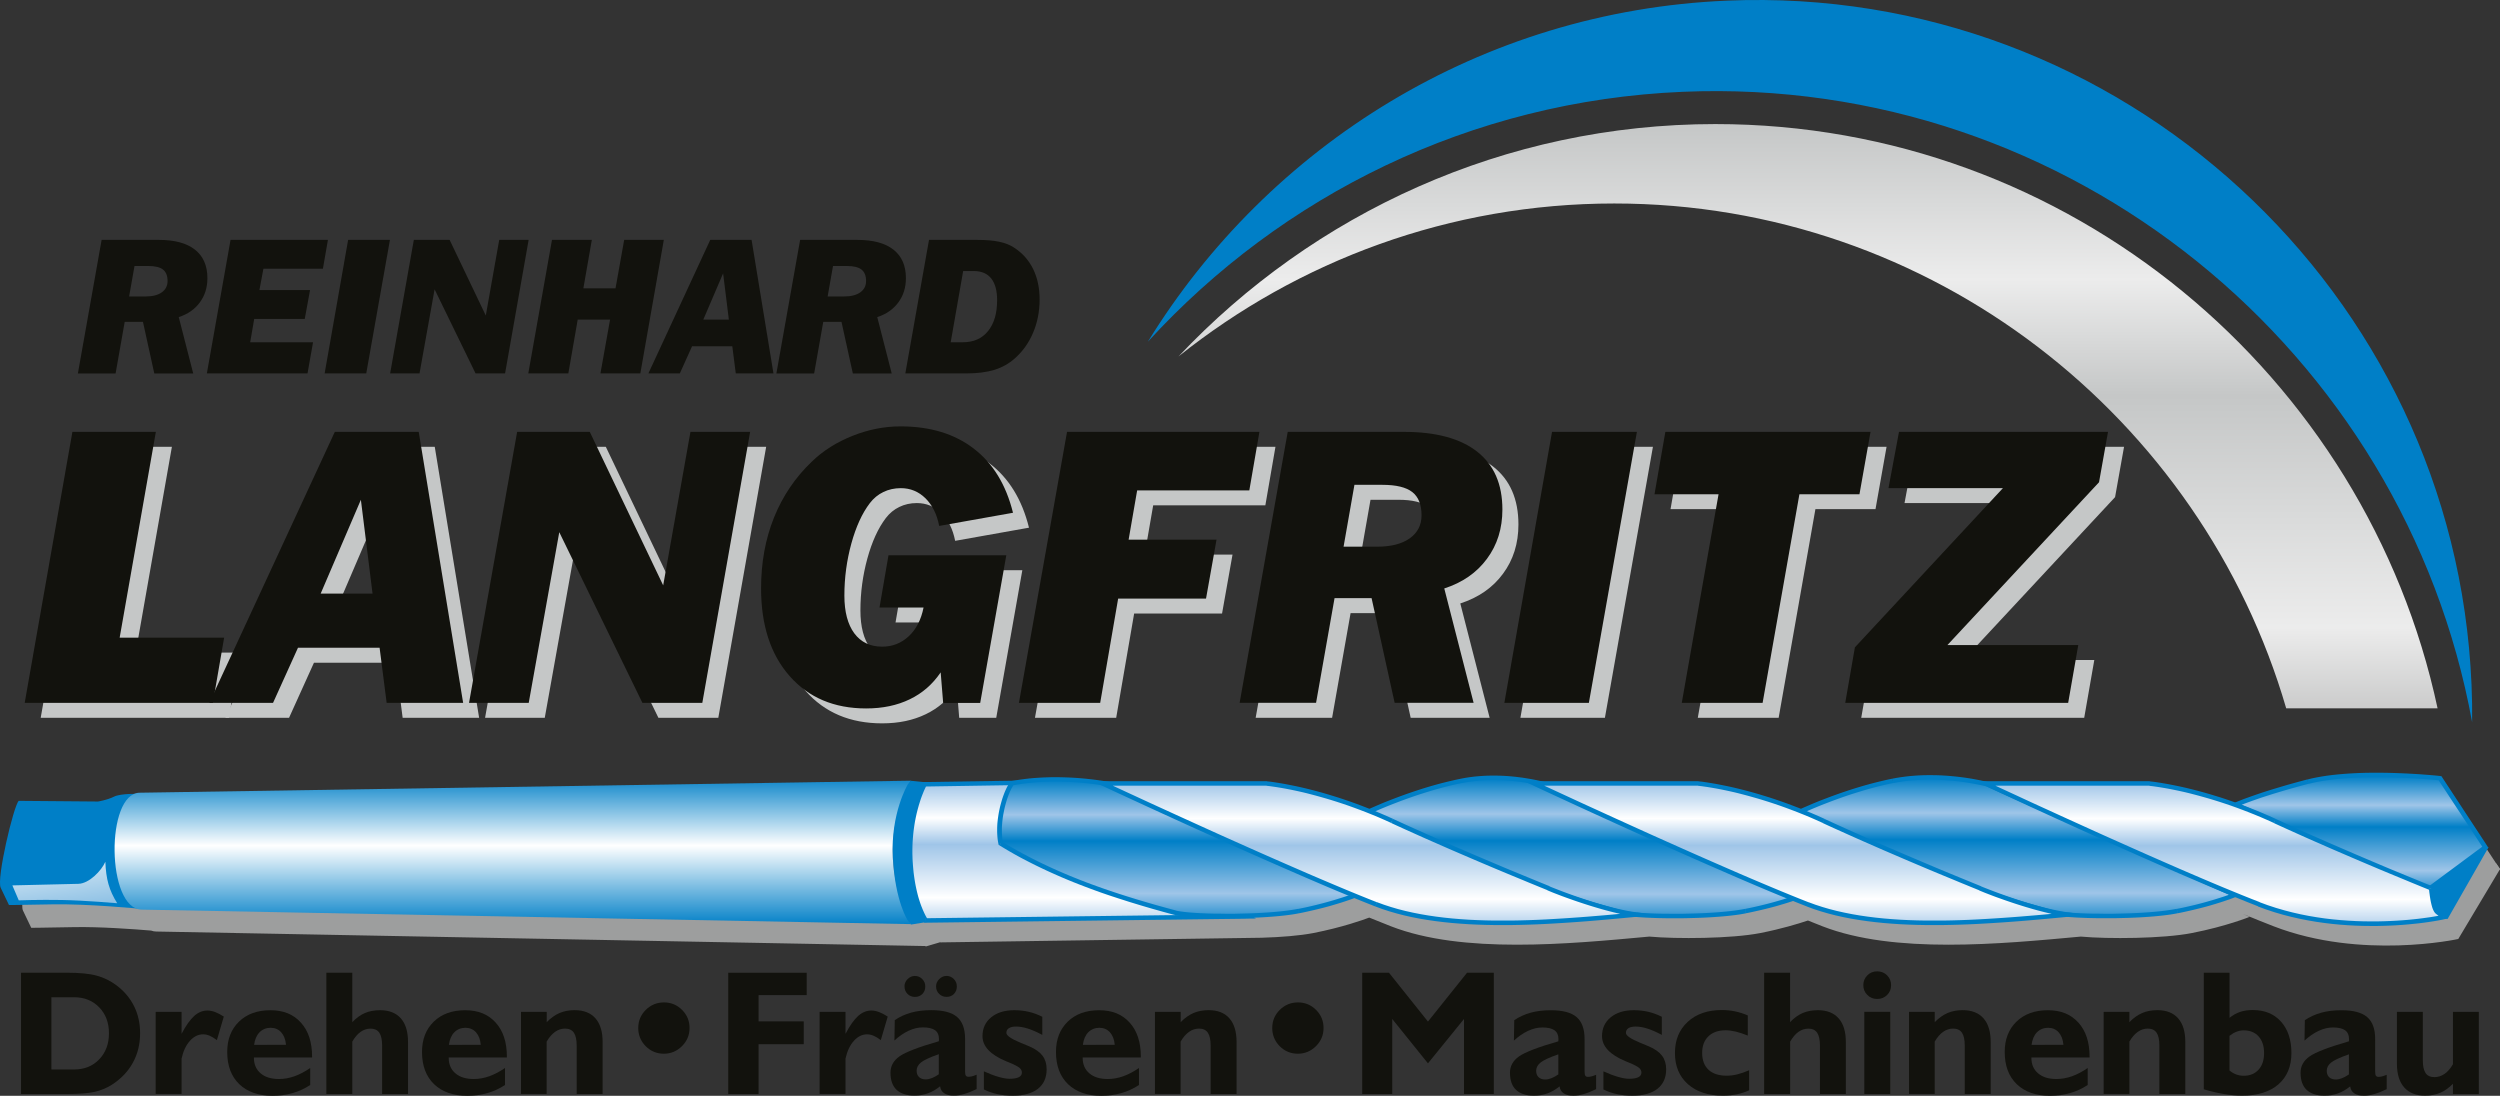 <?xml version="1.0" encoding="UTF-8"?>
<svg id="Ebene_2" data-name="Ebene 2" xmlns="http://www.w3.org/2000/svg" xmlns:xlink="http://www.w3.org/1999/xlink" viewBox="0 0 623.62 273.34">
  <rect x="0" y="0" width="623.62" height="273.34" fill="#333333" stroke="none"/>
  <defs>
    <style>
      .cls-1 {
        clip-path: url(#clippath);
      }

      .cls-2 {
        fill: url(#linear-gradient);
      }

      .cls-2, .cls-3, .cls-4, .cls-5, .cls-6, .cls-7, .cls-8, .cls-9, .cls-10, .cls-11, .cls-12, .cls-13, .cls-14, .cls-15, .cls-16, .cls-17, .cls-18 {
        stroke-width: 0px;
      }

      .cls-3 {
        fill: url(#linear-gradient-11);
      }

      .cls-4 {
        fill: url(#linear-gradient-10);
      }

      .cls-19 {
        clip-path: url(#clippath-1);
      }

      .cls-20 {
        clip-path: url(#clippath-4);
      }

      .cls-21 {
        clip-path: url(#clippath-3);
      }

      .cls-22 {
        clip-path: url(#clippath-2);
      }

      .cls-23 {
        clip-path: url(#clippath-7);
      }

      .cls-24 {
        clip-path: url(#clippath-8);
      }

      .cls-25 {
        clip-path: url(#clippath-6);
      }

      .cls-26 {
        clip-path: url(#clippath-5);
      }

      .cls-27 {
        clip-path: url(#clippath-9);
      }

      .cls-28 {
        clip-path: url(#clippath-10);
      }

      .cls-5 {
        clip-rule: evenodd;
        fill: none;
      }

      .cls-6, .cls-7 {
        fill-rule: evenodd;
      }

      .cls-6, .cls-18 {
        fill: #007fc7;
      }

      .cls-7 {
        fill: #9d9e9e;
      }

      .cls-8 {
        fill: url(#linear-gradient-4);
      }

      .cls-9 {
        fill: url(#linear-gradient-2);
      }

      .cls-10 {
        fill: url(#linear-gradient-3);
      }

      .cls-11 {
        fill: url(#linear-gradient-8);
      }

      .cls-12 {
        fill: url(#linear-gradient-9);
      }

      .cls-13 {
        fill: url(#linear-gradient-7);
      }

      .cls-14 {
        fill: url(#linear-gradient-5);
      }

      .cls-15 {
        fill: url(#linear-gradient-6);
      }

      .cls-16 {
        fill: #12120d;
      }

      .cls-17 {
        fill: #c5c7c7;
      }
    </style>
    <clipPath id="clippath">
      <path class="cls-5" d="m3.09,220.86l16.44-.39c2.69-.06,5.76-3.24,6.75-5.5.17,4.33.92,7.09,2.96,10.34,0,0-8.09-.71-13.82-.81-5.73-.1-10.74.09-10.74.09l-1.6-3.74Z"/>
    </clipPath>
    <linearGradient id="linear-gradient" x1="-28.89" y1="505.97" x2="-25.84" y2="505.97" gradientTransform="translate(-4361.44 -15.67) rotate(-89.99) scale(8.6 8.65)" gradientUnits="userSpaceOnUse">
      <stop offset="0" stop-color="#66abdb"/>
      <stop offset="1" stop-color="#fff"/>
    </linearGradient>
    <clipPath id="clippath-1">
      <path class="cls-5" d="m227.22,194.74l-192.39,3c-8.53.13-8.28,28.99.47,29.16l191.92,3.62s-4.54-7.72-4.54-18.04,4.55-17.73,4.55-17.73"/>
    </clipPath>
    <linearGradient id="linear-gradient-2" x1="49.17" y1="562.82" x2="52.55" y2="562.82" gradientTransform="translate(33158.1 -355.52) rotate(90) scale(11.16 58.69)" gradientUnits="userSpaceOnUse">
      <stop offset="0" stop-color="#007fc7"/>
      <stop offset=".47" stop-color="#fff"/>
      <stop offset="1" stop-color="#007fc7"/>
    </linearGradient>
    <clipPath id="clippath-2">
      <path class="cls-5" d="m619.96,211.35l-11.3-17.2s-20.83-2.34-33.01.85c-12.19,3.18-17.95,5.73-17.95,5.73,0,0,22.49,9.69,29.13,13.52,6.65,3.82,19.39,7.29,19.39,7.29l13.74-10.19Z"/>
    </clipPath>
    <linearGradient id="linear-gradient-3" x1="58.08" y1="556.94" x2="61.47" y2="556.94" gradientTransform="translate(10833.43 -324.51) rotate(90) scale(8.92 18.39)" gradientUnits="userSpaceOnUse">
      <stop offset="0" stop-color="#007fc7"/>
      <stop offset=".24" stop-color="#9fc5e8"/>
      <stop offset=".42" stop-color="#007fc7"/>
      <stop offset=".78" stop-color="#9fc5e8"/>
      <stop offset="1" stop-color="#007fc7"/>
    </linearGradient>
    <clipPath id="clippath-3">
      <path class="cls-5" d="m495.67,195.64s-11.74-3.18-23.48-.85c-11.74,2.34-23.04,7.64-23.04,7.64,0,0,21.49,10.19,33.45,15.29,11.96,5.09,25.7,8.92,29.69,9.98,3.99,1.06,22.16,1.27,30.79-.42,8.64-1.7,14.4-4.03,14.4-4.03l-61.81-27.6Z"/>
    </clipPath>
    <linearGradient id="linear-gradient-4" x1="50" y1="559.03" x2="53.38" y2="559.03" gradientTransform="translate(18397.45 -352.58) rotate(90) scale(10.93 32.01)" xlink:href="#linear-gradient-3"/>
    <clipPath id="clippath-4">
      <path class="cls-5" d="m230.58,195.64s-3.97,7.22-3.53,18.26c.44,11.04,3.85,15.71,3.85,15.71l80.48-1.01-53.45-33.39-27.35.42Z"/>
    </clipPath>
    <linearGradient id="linear-gradient-5" x1="50.28" y1="566.1" x2="53.67" y2="566.1" gradientTransform="translate(14406.58 -351.37) rotate(90) scale(10.87 24.97)" gradientUnits="userSpaceOnUse">
      <stop offset="0" stop-color="#9fc5e8"/>
      <stop offset=".24" stop-color="#fff"/>
      <stop offset=".42" stop-color="#9fc5e8"/>
      <stop offset=".78" stop-color="#fff"/>
      <stop offset="1" stop-color="#9fc5e8"/>
    </linearGradient>
    <clipPath id="clippath-5">
      <path class="cls-5" d="m276.54,195.64s-12.41-2.55-24.15-.21c-2.18,3.27-3.77,10.28-2.77,15,13.31,8.18,28.38,13.24,43.54,17.27,3.99,1.06,22.15,1.27,30.8-.42,8.64-1.7,14.4-4.03,14.4-4.03l-61.81-27.6Z"/>
    </clipPath>
    <linearGradient id="linear-gradient-6" x1="50.59" y1="565" x2="53.97" y2="565" gradientTransform="translate(15156.33 -350.36) rotate(90) scale(10.77 26.31)" xlink:href="#linear-gradient-3"/>
    <clipPath id="clippath-6">
      <path class="cls-5" d="m387.58,196.32s-11.29-3.86-23.03-1.53c-11.74,2.34-23.04,7.64-23.04,7.64,0,0,21.49,10.19,33.45,15.29,11.97,5.09,25.7,8.92,29.69,9.98,3.99,1.06,22.15,1.27,30.8-.42,8.64-1.7,14.4-4.03,14.4-4.03l-62.26-26.92Z"/>
    </clipPath>
    <linearGradient id="linear-gradient-7" x1="50.08" y1="561.4" x2="53.47" y2="561.4" gradientTransform="translate(18365.64 -351.7) rotate(90) scale(10.9 32.01)" xlink:href="#linear-gradient-3"/>
    <clipPath id="clippath-7">
      <path class="cls-5" d="m427.9,30.95c88.28,0,162.38,62.64,180.15,145.75h-37.76c-21.13-72.62-88.35-125.94-167.62-125.94-41.04,0-78.85,14.3-108.7,38.16,33.63-35.65,81.26-57.97,133.94-57.97"/>
    </clipPath>
    <linearGradient id="linear-gradient-8" x1="19.75" y1="558.37" x2="23.13" y2="558.37" gradientTransform="translate(52267.74 -908.7) rotate(90) scale(47.58 92.8)" gradientUnits="userSpaceOnUse">
      <stop offset="0" stop-color="#c5c7c7"/>
      <stop offset=".24" stop-color="#ececec"/>
      <stop offset=".42" stop-color="#c5c7c7"/>
      <stop offset=".78" stop-color="#ececec"/>
      <stop offset="1" stop-color="#b2b3b3"/>
    </linearGradient>
    <clipPath id="clippath-8">
      <path class="cls-5" d="m606.44,221.54s.44,5.1,1.55,5.95c1.11.85,1.55,1.27,1.55,1.27,0,0-24.15,5.31-46.08-3.19-21.93-8.49-68.23-30.15-68.23-30.15h40.99s13.73,1.27,31.24,9.34c17.5,8.07,38.99,16.77,38.99,16.77"/>
    </clipPath>
    <linearGradient id="linear-gradient-9" x1="49.71" y1="557.93" x2="53.09" y2="557.93" gradientTransform="translate(19432.4 -353.99) rotate(90) scale(11.05 33.84)" xlink:href="#linear-gradient-5"/>
    <clipPath id="clippath-9">
      <path class="cls-5" d="m493.9,221.54s12.47,5.26,21.87,6.58c-20.21,1.86-46.84,4.47-64.85-2.55-21.91-8.54-68.23-30.15-68.23-30.15h40.99s13.73,1.27,31.24,9.34c17.5,8.07,38.99,16.77,38.99,16.77"/>
    </clipPath>
    <linearGradient id="linear-gradient-10" x1="49.91" y1="559.7" x2="53.3" y2="559.7" gradientTransform="translate(22499.07 -352.79) rotate(90) scale(10.98 39.4)" xlink:href="#linear-gradient-5"/>
    <clipPath id="clippath-10">
      <path class="cls-5" d="m386.25,221.54s12.47,5.26,21.87,6.58c-20.21,1.86-46.84,4.47-64.85-2.55-21.91-8.54-68.23-30.15-68.23-30.15h40.99s13.73,1.27,31.24,9.34c17.5,8.07,38.99,16.77,38.99,16.77"/>
    </clipPath>
    <linearGradient id="linear-gradient-11" x1="49.91" y1="561.62" x2="53.3" y2="561.62" gradientTransform="translate(22467.25 -352.79) rotate(90) scale(10.98 39.4)" xlink:href="#linear-gradient-5"/>
  </defs>
  <g id="Ebene_1-2" data-name="Ebene 1">
    <g>
      <path class="cls-7" d="m37.68,232.13c-4.46-.37-12.92-.98-19.14-.86-8.84.17-10.75.17-10.75.17l-2.07-4.32c-1.08-2.25,3.22-20.41,4.5-21.68l19.77.17s2.25-.35,3.99-1.21c.61-.31,1.57-.48,2.56-.58.59-.38,1.24-.6,1.95-.6l192.39-3s0,0,0,.02l3.66.87,22.25-.35c9.35-1.7,18.96-.41,22.23.14h40.67s10.9,1.01,25.64,6.93c1.42-.65,11.96-5.4,22.88-7.57,9.84-1.96,19.69-.03,22.61.64h36.51s10.9,1.01,25.64,6.93c1.42-.65,11.96-5.4,22.88-7.57,11.74-2.33,23.48.85,23.48.85l.29.13c-.48-.22-.73-.34-.73-.34h40.99s13.74,1.27,31.24,9.34c16.55,7.63,36.66,15.82,38.8,16.7,0-.04,0-.06,0-.06l12.74-11.51.98,1.4-10.43,17.46h0c-.12.03-24.2,5.29-46.08-3.18-2.29-.89-4.85-1.92-7.59-3.05l1.6.72s-5.76,2.34-14.4,4.03c-7.18,1.41-20.95,1.5-27.68.88-20.16,1.86-46.57,4.4-64.48-2.58-1.14-.44-2.34-.92-3.59-1.43-2.48.83-6.66,2.1-11.89,3.13-7.18,1.41-20.95,1.5-27.68.88-20.16,1.86-46.57,4.4-64.48-2.58-1.67-.65-3.47-1.37-5.39-2.16-1.52.58-6.73,2.44-13.94,3.86-3.33.65-8.09,1.03-12.91,1.17l-80.14,1.16s-.07-.1-.19-.29c.07.12.12.2.15.25l-3.59,1.06-.09-.11-191.88-3.62c-.45,0-.87-.09-1.27-.24m188.65-13.59c0,.27.02.55.03.83.06,1.09.14,2.12.24,3.08-.16-1.25-.25-2.56-.28-3.91Z"/>
      <path class="cls-6" d="m34.69,198.02s-5.58,13.87-4.02,21.15c1.56,7.28,4.5,7.55,4.5,7.55,0,0-13.35-1.31-22.18-1.13-8.84.17-10.75.17-10.75.17l-2.07-4.32c-1.08-2.25,3.22-20.41,4.5-21.67l19.77.17s2.25-.35,3.99-1.21c1.73-.87,6.27-.69,6.27-.69"/>
      <g class="cls-1">
        <rect class="cls-2" x="2.54" y="213.33" width="27.27" height="13.62" transform="translate(-28.24 3.92) rotate(-7.4)"/>
      </g>
      <path class="cls-7" d="m623.61,216.82l-11.3-17.2s-20.82-2.34-33.01.85c-12.18,3.18-17.94,5.73-17.94,5.73,0,0,22.48,9.69,29.13,13.52,6.65,3.82,19.39,7.29,19.39,7.29l13.73-10.19Z"/>
      <polygon class="cls-17" points="10.15 179.06 22.06 111.45 42.88 111.45 33.85 162.79 59.91 162.79 57.1 179.06 10.15 179.06"/>
      <path class="cls-17" d="m56.21,179.06l31.31-67.6h20.93l11.07,67.6h-19.08l-1.76-13.75h-20.36l-6.22,13.75h-15.9Zm27.78-27.26h12.94l-2.91-23.4-10.03,23.4Z"/>
      <polygon class="cls-17" points="121 179.06 133 111.45 151.12 111.45 169.42 149.74 176.23 111.45 191.12 111.45 179.18 179.06 164.24 179.06 143.51 136.48 135.89 179.06 121 179.06"/>
      <path class="cls-17" d="m238.65,171.44c-2,2.96-4.56,5.2-7.7,6.71-3.15,1.53-6.77,2.29-10.9,2.29-7.99,0-14.35-2.7-19.1-8.09-4.74-5.39-7.11-12.67-7.11-21.84,0-6.43,1.07-12.34,3.23-17.7,2.16-5.36,5.31-10.02,9.47-13.98,2.79-2.7,6.17-4.82,10.13-6.4,3.96-1.57,7.94-2.35,11.95-2.35,7.36,0,13.43,1.83,18.23,5.52,4.81,3.67,8.09,9.01,9.83,16.03l-18.42,3.28c-.57-2.92-1.72-5.21-3.42-6.9-1.71-1.67-3.75-2.52-6.14-2.52-1.59,0-3.04.32-4.35.96-1.32.63-2.45,1.56-3.39,2.79-1.91,2.52-3.44,5.86-4.59,10.05-1.15,4.19-1.74,8.51-1.74,12.99,0,4.06.83,7.2,2.47,9.42,1.66,2.22,3.96,3.33,6.95,3.33,2.56,0,4.77-.86,6.64-2.6,1.85-1.72,3.09-4.11,3.69-7.16h-10.99l2.24-13.04h29.39l-6.51,36.83h-9.24l-.61-7.62Z"/>
      <polygon class="cls-17" points="258.17 179.06 270.17 111.45 318.16 111.45 315.64 126.05 287.66 126.05 285.53 138.35 307.45 138.35 304.84 153.04 282.91 153.04 278.43 179.06 258.17 179.06"/>
      <path class="cls-17" d="m313.22,179.06l12-67.6h29c8.01,0,14.1,1.66,18.27,4.95,4.19,3.3,6.28,8.1,6.28,14.42,0,4.73-1.28,8.82-3.85,12.29-2.56,3.48-6.12,5.94-10.65,7.41l7.32,28.53h-19.7l-5.75-26.11h-9.24l-4.61,26.11h-19.08Zm25.93-38.96h8.36c3.49,0,6.22-.7,8.17-2.1,1.95-1.4,2.93-3.3,2.93-5.72,0-2.66-.76-4.59-2.31-5.81-1.54-1.2-4.03-1.8-7.45-1.8h-6.98l-2.71,15.43Z"/>
      <polygon class="cls-17" points="379.26 179.06 391.15 111.45 412.32 111.45 400.34 179.06 379.26 179.06"/>
      <polygon class="cls-17" points="423.51 179.06 432.68 127.01 416.71 127.01 419.42 111.45 470.6 111.45 467.84 127.01 452.85 127.01 443.68 179.06 423.51 179.06"/>
      <polygon class="cls-17" points="464.28 179.06 466.7 165.2 503.63 125.49 475.08 125.49 477.7 111.45 529.84 111.45 527.6 124.01 489.78 164.63 522.42 164.63 519.9 179.06 464.28 179.06"/>
      <polygon class="cls-16" points="6.16 175.33 18.06 107.73 38.88 107.73 29.85 159.06 55.91 159.06 53.1 175.33 6.16 175.33"/>
      <path class="cls-16" d="m52.21,175.33l31.31-67.6h20.93l11.08,67.6h-19.08l-1.76-13.75h-20.36l-6.22,13.75h-15.9Zm27.78-27.26h12.94l-2.91-23.4-10.03,23.4Z"/>
      <polygon class="cls-16" points="117 175.33 129 107.73 147.12 107.73 165.43 146.02 172.23 107.73 187.12 107.73 175.19 175.33 160.25 175.33 139.51 132.75 131.89 175.33 117 175.33"/>
      <path class="cls-16" d="m234.65,167.72c-2,2.96-4.56,5.2-7.7,6.71-3.15,1.53-6.77,2.29-10.89,2.29-7.99,0-14.35-2.69-19.1-8.09-4.74-5.39-7.11-12.67-7.11-21.84,0-6.43,1.07-12.34,3.23-17.7,2.16-5.36,5.31-10.02,9.47-13.98,2.79-2.7,6.17-4.82,10.13-6.4,3.96-1.57,7.94-2.35,11.95-2.35,7.36,0,13.43,1.83,18.24,5.52,4.81,3.67,8.08,9.01,9.82,16.03l-18.41,3.28c-.57-2.93-1.72-5.21-3.43-6.9-1.71-1.67-3.75-2.52-6.14-2.52-1.59,0-3.04.32-4.35.96-1.32.63-2.45,1.56-3.39,2.79-1.92,2.52-3.44,5.86-4.6,10.05-1.15,4.19-1.74,8.51-1.74,12.99,0,4.06.83,7.19,2.47,9.42,1.66,2.22,3.96,3.33,6.95,3.33,2.56,0,4.77-.86,6.64-2.6,1.85-1.72,3.08-4.11,3.69-7.16h-10.99l2.24-13.04h29.39l-6.51,36.83h-9.24l-.62-7.62Z"/>
      <polygon class="cls-16" points="254.17 175.33 266.17 107.73 314.16 107.73 311.64 122.33 283.66 122.33 281.53 134.62 303.46 134.62 300.84 149.32 278.92 149.32 274.44 175.33 254.17 175.33"/>
      <path class="cls-16" d="m309.22,175.33l12-67.6h29c8.01,0,14.1,1.66,18.27,4.95,4.19,3.3,6.28,8.1,6.28,14.42,0,4.73-1.28,8.82-3.85,12.29-2.56,3.47-6.12,5.94-10.65,7.4l7.32,28.53h-19.7l-5.75-26.11h-9.24l-4.61,26.11h-19.08Zm25.93-38.96h8.36c3.49,0,6.22-.7,8.17-2.1,1.95-1.4,2.92-3.3,2.92-5.72,0-2.66-.76-4.59-2.31-5.81-1.54-1.2-4.03-1.8-7.45-1.8h-6.98l-2.71,15.43Z"/>
      <polygon class="cls-16" points="375.26 175.33 387.15 107.73 408.32 107.73 396.34 175.33 375.26 175.33"/>
      <polygon class="cls-16" points="419.51 175.33 428.69 123.29 412.71 123.29 415.42 107.73 466.6 107.73 463.84 123.29 448.86 123.29 439.68 175.33 419.51 175.33"/>
      <polygon class="cls-16" points="460.29 175.33 462.7 161.48 499.63 121.76 471.08 121.76 473.7 107.73 525.84 107.73 523.6 120.29 485.78 160.91 518.42 160.91 515.9 175.33 460.29 175.33"/>
      <path class="cls-16" d="m19.43,93.15l5.92-33.31h14.29c3.95,0,6.95.82,9,2.44,2.06,1.63,3.1,3.99,3.1,7.11,0,2.33-.63,4.34-1.9,6.06-1.26,1.71-3.02,2.93-5.25,3.65l3.61,14.06h-9.71l-2.83-12.87h-4.55l-2.27,12.87h-9.4Zm12.78-19.2h4.12c1.72,0,3.07-.34,4.03-1.03.96-.69,1.44-1.62,1.44-2.82,0-1.31-.38-2.26-1.14-2.86-.76-.59-1.98-.89-3.67-.89h-3.44l-1.34,7.6Z"/>
      <polygon class="cls-16" points="51.6 93.15 57.51 59.84 81.8 59.84 80.55 67.03 65.71 67.03 64.71 72.36 77.34 72.36 76.02 79.56 63.41 79.56 62.41 85.37 78.09 85.37 76.71 93.15 51.6 93.15"/>
      <polygon class="cls-16" points="80.98 93.15 86.84 59.84 97.27 59.84 91.36 93.15 80.98 93.15"/>
      <polygon class="cls-16" points="97.32 93.15 103.23 59.84 112.16 59.84 121.18 78.71 124.53 59.84 131.87 59.84 125.99 93.15 118.63 93.15 108.41 72.17 104.65 93.15 97.32 93.15"/>
      <polygon class="cls-16" points="131.78 93.15 137.69 59.84 147.63 59.84 145.52 71.93 153.54 71.93 155.7 59.84 165.59 59.84 159.73 93.15 149.78 93.15 152.18 79.72 144.11 79.72 141.77 93.15 131.78 93.15"/>
      <path class="cls-16" d="m161.74,93.15l15.43-33.31h10.31l5.46,33.31h-9.4l-.87-6.78h-10.03l-3.06,6.78h-7.83Zm13.69-13.43h6.38l-1.43-11.53-4.94,11.53Z"/>
      <path class="cls-16" d="m193.67,93.15l5.92-33.31h14.29c3.95,0,6.95.82,9,2.44,2.06,1.63,3.1,3.99,3.1,7.11,0,2.33-.63,4.34-1.9,6.06-1.26,1.71-3.02,2.93-5.25,3.65l3.61,14.06h-9.7l-2.83-12.87h-4.55l-2.27,12.87h-9.4Zm12.78-19.2h4.12c1.72,0,3.07-.34,4.03-1.03.96-.69,1.44-1.62,1.44-2.82,0-1.31-.38-2.26-1.14-2.86-.76-.59-1.98-.89-3.67-.89h-3.44l-1.34,7.6Z"/>
      <path class="cls-16" d="m225.83,93.15l5.91-33.31h12.05c2.17,0,3.99.15,5.45.46,1.45.3,2.7.79,3.71,1.46,2.08,1.35,3.67,3.12,4.75,5.32,1.09,2.21,1.63,4.75,1.63,7.64s-.54,5.73-1.62,8.27c-1.08,2.55-2.61,4.7-4.61,6.45-1.47,1.3-3.16,2.24-5.08,2.83-1.91.58-4.25.88-7.02.88h-15.17Zm11.33-7.78h3.06c2.66,0,4.75-.93,6.25-2.79,1.51-1.86,2.26-4.42,2.26-7.7,0-2.39-.5-4.2-1.48-5.43-.98-1.22-2.43-1.84-4.34-1.84h-2.65l-3.11,17.77Z"/>
      <path class="cls-16" d="m5.25,272.9v-30.26h11.35c3.24,0,5.76.24,7.54.74,1.79.49,3.43,1.29,4.93,2.42,1.93,1.45,3.39,3.2,4.39,5.22,1,2.03,1.49,4.27,1.49,6.74,0,2.69-.6,5.14-1.81,7.34-1.21,2.2-2.96,4.03-5.26,5.5-1.3.83-2.73,1.41-4.3,1.77-1.57.35-3.9.53-6.98.53H5.25Zm7.57-24.14v18.02h5.65c2.56,0,4.66-.84,6.27-2.52,1.62-1.68,2.44-3.85,2.44-6.5s-.81-4.81-2.44-6.49c-1.62-1.67-3.71-2.51-6.27-2.51h-5.65Z"/>
      <path class="cls-16" d="m38.83,272.9v-20.5h6.46v5.49c1.09-2.08,2.15-3.56,3.16-4.47,1.01-.9,2.11-1.35,3.31-1.35.59,0,1.22.13,1.88.37.65.24,1.38.63,2.19,1.14l-1.73,5.88c-.65-.5-1.25-.87-1.8-1.1-.55-.23-1.08-.35-1.62-.35-1.23,0-2.33.54-3.3,1.62-.98,1.08-1.67,2.55-2.09,4.43v8.82h-6.46Z"/>
      <path class="cls-16" d="m63.38,260.64l7.96-.02c-.12-1.33-.52-2.36-1.2-3.12-.68-.75-1.57-1.12-2.64-1.12s-2.03.38-2.76,1.12c-.73.75-1.18,1.79-1.35,3.14m13.99,10.02c-1.39.91-2.87,1.58-4.42,2.02-1.55.44-3.2.66-4.97.66-3.53,0-6.3-.97-8.31-2.9-2-1.93-3-4.61-3-8.02,0-3.15.98-5.68,2.94-7.58,1.96-1.9,4.58-2.84,7.83-2.84s5.75,1.02,7.61,3.09c1.86,2.05,2.79,4.88,2.79,8.49v.21h-14.51v.09c0,1.63.56,2.92,1.67,3.86,1.11.95,2.63,1.42,4.56,1.42,1.3,0,2.6-.23,3.9-.69,1.29-.47,2.6-1.15,3.91-2.06v4.27Z"/>
      <path class="cls-16" d="m81.41,272.9v-30.26h6.47v12.33c1.01-1.05,2.06-1.81,3.16-2.28,1.09-.46,2.35-.7,3.78-.7,2.24,0,3.97.68,5.17,2.04,1.2,1.36,1.79,3.33,1.79,5.89v12.98h-6.46v-12.09c0-1.45-.24-2.52-.7-3.2-.47-.68-1.2-1.02-2.18-1.02-.91,0-1.74.27-2.51.82-.76.55-1.45,1.36-2.05,2.42v13.06h-6.47Z"/>
      <path class="cls-16" d="m111.97,260.64l7.96-.02c-.12-1.33-.52-2.36-1.2-3.12-.68-.75-1.57-1.12-2.64-1.12s-2.03.38-2.76,1.12c-.73.75-1.18,1.79-1.35,3.14m13.99,10.02c-1.39.91-2.87,1.58-4.42,2.02-1.55.44-3.21.66-4.97.66-3.53,0-6.3-.97-8.31-2.9-2-1.93-3-4.61-3-8.02,0-3.15.98-5.68,2.94-7.58,1.96-1.9,4.58-2.84,7.83-2.84s5.75,1.02,7.61,3.09c1.86,2.05,2.79,4.88,2.79,8.49v.21h-14.51v.09c0,1.63.56,2.92,1.67,3.86,1.11.95,2.63,1.42,4.56,1.42,1.3,0,2.6-.23,3.9-.69,1.29-.47,2.6-1.15,3.91-2.06v4.27Z"/>
      <path class="cls-16" d="m129.96,272.9v-20.5h6.42v2.57c1.01-1.03,2.07-1.79,3.18-2.27,1.11-.48,2.38-.72,3.8-.72,2.25,0,3.98.68,5.17,2.04,1.2,1.36,1.79,3.33,1.79,5.89v12.98h-6.47v-12.09c0-1.45-.24-2.52-.7-3.2-.48-.68-1.21-1.02-2.2-1.02-.89,0-1.73.27-2.5.82-.77.55-1.47,1.36-2.09,2.42v13.06h-6.42Z"/>
      <path class="cls-16" d="m159.21,256.43c0-1.77.63-3.28,1.88-4.52,1.26-1.24,2.77-1.86,4.54-1.86s3.26.62,4.51,1.87c1.25,1.25,1.87,2.75,1.87,4.51s-.63,3.27-1.89,4.53c-1.27,1.26-2.78,1.89-4.53,1.89s-3.28-.63-4.52-1.88c-1.24-1.26-1.86-2.77-1.86-4.54"/>
      <polygon class="cls-16" points="181.66 272.9 181.66 242.65 201.23 242.65 201.23 248.23 189.23 248.23 189.23 254.78 200.49 254.78 200.49 260.47 189.23 260.47 189.23 272.9 181.66 272.9"/>
      <path class="cls-16" d="m204.45,272.9v-20.5h6.46v5.49c1.09-2.08,2.15-3.56,3.16-4.47,1.01-.9,2.11-1.35,3.31-1.35.59,0,1.22.13,1.87.37.65.24,1.39.63,2.19,1.14l-1.73,5.88c-.65-.5-1.25-.87-1.8-1.1-.55-.23-1.08-.35-1.61-.35-1.23,0-2.33.54-3.3,1.62-.98,1.08-1.67,2.55-2.09,4.43v8.82h-6.46Z"/>
      <path class="cls-16" d="m225.62,246.06c0-.69.26-1.3.77-1.82.53-.52,1.14-.79,1.84-.79s1.32.26,1.82.77c.51.51.76,1.13.76,1.84,0,.77-.24,1.39-.72,1.88-.49.5-1.1.74-1.85.74s-1.37-.25-1.87-.75c-.49-.49-.74-1.12-.74-1.88m7.87,0c0-.69.27-1.3.79-1.82.53-.52,1.14-.79,1.82-.79s1.31.26,1.81.77c.51.51.76,1.13.76,1.84,0,.77-.23,1.39-.71,1.88-.47.5-1.09.74-1.86.74s-1.35-.25-1.85-.75c-.51-.49-.76-1.12-.76-1.88Zm1,24.93c-.96.78-1.97,1.36-3.02,1.74-1.04.38-2.16.56-3.36.56-1.98,0-3.47-.48-4.48-1.44-1.01-.96-1.51-2.38-1.51-4.27,0-1.65.75-3,2.24-4.06,1.49-1.06,4.76-2.32,9.81-3.77.01-.07.02-.16.03-.24,0-.09.01-.21.01-.35,0-.98-.33-1.7-.98-2.17-.66-.47-1.68-.7-3.04-.7-1.15,0-2.33.28-3.55.84-1.21.56-2.39,1.38-3.54,2.44l.09-5.1c1.24-.83,2.6-1.46,4.1-1.87,1.49-.41,3.17-.61,5.03-.61,2.96,0,5.1.57,6.42,1.71,1.33,1.14,1.99,2.97,1.99,5.47v8.16c0,.48.07.81.19,1,.13.18.35.28.65.28.28,0,.56-.04.86-.11.3-.07.7-.21,1.18-.41v3.59c-1.17.56-2.2.97-3.11,1.23-.9.26-1.76.39-2.56.39-1.03,0-1.83-.19-2.41-.58-.59-.38-.93-.95-1.03-1.72Zm-.32-3v-5.01c-2.21.77-3.69,1.46-4.42,2.04-.74.59-1.11,1.28-1.11,2.08,0,.66.2,1.19.6,1.58.41.39.96.58,1.67.58.47,0,.98-.11,1.53-.32.55-.21,1.12-.53,1.73-.95Z"/>
      <path class="cls-16" d="m245.43,271.8v-4.56c1.3.59,2.5,1.05,3.6,1.37,1.1.32,2.03.49,2.78.49,1.02,0,1.79-.13,2.32-.39.52-.26.78-.65.78-1.17,0-.43-.19-.82-.58-1.16-.39-.34-1.28-.8-2.66-1.37-.15-.06-.38-.15-.69-.28-3.93-1.63-5.9-3.72-5.9-6.27,0-1.95.72-3.51,2.17-4.7,1.45-1.18,3.37-1.77,5.76-1.77,1.29,0,2.51.14,3.65.41,1.15.27,2.26.69,3.34,1.23v4.52c-1.36-.72-2.56-1.25-3.62-1.58-1.05-.33-2.04-.5-2.93-.5-.77,0-1.37.14-1.79.41-.42.27-.62.66-.62,1.17,0,.66,1.17,1.48,3.5,2.44.95.38,1.7.69,2.24.93,1.5.65,2.59,1.42,3.28,2.33.68.91,1.02,2.04,1.02,3.37,0,2.12-.73,3.75-2.19,4.89-1.47,1.14-3.54,1.7-6.24,1.7-1.34,0-2.61-.12-3.82-.38-1.2-.25-2.32-.64-3.38-1.16"/>
      <path class="cls-16" d="m270.11,260.64l7.96-.02c-.12-1.33-.52-2.36-1.2-3.12-.68-.75-1.57-1.12-2.64-1.12s-2.03.38-2.76,1.12c-.73.75-1.18,1.79-1.35,3.14m13.99,10.02c-1.39.91-2.87,1.58-4.42,2.02-1.55.44-3.2.66-4.97.66-3.53,0-6.3-.97-8.31-2.9-2-1.93-3-4.61-3-8.02,0-3.15.98-5.68,2.94-7.58,1.96-1.9,4.58-2.84,7.83-2.84s5.75,1.02,7.61,3.09c1.86,2.05,2.79,4.88,2.79,8.49v.21h-14.51v.09c0,1.63.55,2.92,1.67,3.86,1.11.95,2.63,1.42,4.56,1.42,1.3,0,2.6-.23,3.9-.69,1.29-.47,2.6-1.15,3.91-2.06v4.27Z"/>
      <path class="cls-16" d="m288.1,272.9v-20.5h6.42v2.57c1.01-1.03,2.07-1.79,3.18-2.27,1.11-.48,2.38-.72,3.8-.72,2.25,0,3.98.68,5.17,2.04,1.2,1.36,1.79,3.33,1.79,5.89v12.98h-6.47v-12.09c0-1.45-.24-2.52-.7-3.2-.47-.68-1.2-1.02-2.2-1.02-.89,0-1.73.27-2.5.82-.77.55-1.47,1.36-2.09,2.42v13.06h-6.42Z"/>
      <path class="cls-16" d="m317.36,256.43c0-1.77.63-3.28,1.88-4.52,1.26-1.24,2.77-1.86,4.54-1.86s3.26.62,4.51,1.87c1.25,1.25,1.87,2.75,1.87,4.51s-.63,3.27-1.89,4.53c-1.27,1.26-2.78,1.89-4.53,1.89s-3.28-.63-4.52-1.88c-1.24-1.26-1.86-2.77-1.86-4.54"/>
      <polygon class="cls-16" points="339.8 272.9 339.8 242.65 346.48 242.65 356.2 254.83 365.95 242.65 372.63 242.65 372.63 272.9 365.19 272.9 365.19 254.18 356.2 265.25 347.29 254.18 347.29 272.9 339.8 272.9"/>
      <path class="cls-16" d="m389.03,271c-.97.78-1.97,1.36-3.02,1.74-1.04.38-2.17.56-3.36.56-1.98,0-3.47-.48-4.48-1.44-1.01-.96-1.51-2.38-1.51-4.27,0-1.65.75-3,2.24-4.06,1.49-1.06,4.76-2.32,9.81-3.77.01-.07.02-.16.03-.24,0-.09.01-.21.01-.35,0-.98-.33-1.7-.98-2.17-.66-.47-1.68-.7-3.04-.7-1.15,0-2.33.28-3.55.84-1.21.56-2.39,1.38-3.54,2.44l.09-5.1c1.24-.83,2.6-1.46,4.1-1.87,1.49-.41,3.17-.61,5.03-.61,2.96,0,5.1.57,6.42,1.71,1.33,1.14,1.99,2.97,1.99,5.47v8.16c0,.48.07.81.19,1,.13.18.35.28.65.28.28,0,.56-.04.86-.11.3-.07.7-.21,1.18-.41v3.59c-1.17.56-2.2.97-3.11,1.23-.9.26-1.76.39-2.56.39-1.03,0-1.83-.19-2.41-.58-.59-.38-.93-.95-1.03-1.72m-.32-3v-5.01c-2.21.77-3.69,1.46-4.42,2.04-.74.59-1.11,1.28-1.11,2.08,0,.66.2,1.19.6,1.58.41.39.96.58,1.67.58.47,0,.98-.11,1.53-.32.55-.21,1.12-.53,1.73-.95Z"/>
      <path class="cls-16" d="m399.97,271.8v-4.56c1.3.59,2.5,1.05,3.6,1.37,1.1.32,2.03.49,2.78.49,1.02,0,1.79-.13,2.32-.39.52-.26.78-.65.78-1.17,0-.43-.19-.82-.58-1.16-.39-.34-1.28-.8-2.66-1.37-.15-.06-.38-.15-.69-.28-3.93-1.63-5.9-3.72-5.9-6.27,0-1.95.72-3.51,2.17-4.7,1.45-1.18,3.37-1.77,5.76-1.77,1.29,0,2.51.14,3.65.41,1.15.27,2.26.69,3.34,1.23v4.52c-1.36-.72-2.56-1.25-3.62-1.58-1.05-.33-2.04-.5-2.93-.5-.77,0-1.37.14-1.79.41-.42.27-.62.66-.62,1.17,0,.66,1.17,1.48,3.5,2.44.95.38,1.7.69,2.24.93,1.5.65,2.59,1.42,3.28,2.33.68.91,1.02,2.04,1.02,3.37,0,2.12-.73,3.75-2.19,4.89-1.47,1.14-3.54,1.7-6.24,1.7-1.34,0-2.61-.12-3.82-.38-1.2-.25-2.32-.64-3.38-1.16"/>
      <path class="cls-16" d="m436.32,271.97c-.96.45-1.99.78-3.06,1-1.07.21-2.23.33-3.49.33-3.68,0-6.58-.95-8.73-2.86-2.15-1.91-3.23-4.5-3.23-7.76s1.06-5.82,3.19-7.79c2.13-1.96,4.97-2.94,8.51-2.94,1.12,0,2.22.11,3.29.33,1.07.23,2.13.56,3.18,1.01v5.03c-1.09-.44-2.1-.77-2.99-.99-.9-.21-1.74-.33-2.5-.33-1.85,0-3.29.5-4.33,1.51-1.04,1-1.56,2.38-1.56,4.16s.53,3.2,1.59,4.18c1.06.99,2.57,1.48,4.55,1.48.85,0,1.73-.11,2.64-.34.91-.22,1.88-.56,2.94-1.02v5Z"/>
      <path class="cls-16" d="m440.06,272.9v-30.26h6.47v12.33c1.01-1.05,2.06-1.81,3.16-2.28,1.09-.46,2.36-.7,3.79-.7,2.24,0,3.97.68,5.17,2.04,1.2,1.36,1.79,3.33,1.79,5.89v12.98h-6.46v-12.09c0-1.45-.24-2.52-.7-3.2-.47-.68-1.19-1.02-2.17-1.02-.91,0-1.74.27-2.51.82-.76.55-1.44,1.36-2.05,2.42v13.06h-6.47Z"/>
      <path class="cls-16" d="m464.8,245.76c0-.97.33-1.79,1-2.46.67-.67,1.49-1,2.46-1s1.8.33,2.47.99c.66.66,1,1.48,1,2.47s-.33,1.78-1,2.44c-.66.66-1.48.99-2.47.99s-1.79-.33-2.46-1c-.67-.67-1-1.48-1-2.44m.25,27.14v-20.5h6.47v20.5h-6.47Z"/>
      <path class="cls-16" d="m476.2,272.9v-20.5h6.42v2.57c1.01-1.03,2.07-1.79,3.18-2.27,1.11-.48,2.38-.72,3.8-.72,2.25,0,3.98.68,5.18,2.04,1.2,1.36,1.79,3.33,1.79,5.89v12.98h-6.47v-12.09c0-1.45-.23-2.52-.7-3.2-.47-.68-1.2-1.02-2.2-1.02-.89,0-1.73.27-2.5.82-.78.55-1.47,1.36-2.09,2.42v13.06h-6.42Z"/>
      <path class="cls-16" d="m506.76,260.64l7.96-.02c-.12-1.33-.52-2.36-1.2-3.12-.68-.75-1.57-1.12-2.64-1.12s-2.03.38-2.76,1.12c-.73.75-1.18,1.79-1.35,3.14m13.99,10.02c-1.4.91-2.87,1.58-4.42,2.02-1.55.44-3.2.66-4.97.66-3.53,0-6.3-.97-8.3-2.9-2-1.93-3-4.61-3-8.02,0-3.15.98-5.68,2.94-7.58,1.97-1.9,4.58-2.84,7.83-2.84s5.75,1.02,7.61,3.09c1.86,2.05,2.79,4.88,2.79,8.49v.21h-14.51v.09c0,1.63.55,2.92,1.67,3.86,1.11.95,2.63,1.42,4.56,1.42,1.3,0,2.6-.23,3.9-.69,1.29-.47,2.6-1.15,3.91-2.06v4.27Z"/>
      <path class="cls-16" d="m524.75,272.9v-20.5h6.42v2.57c1.01-1.03,2.07-1.79,3.18-2.27,1.11-.48,2.38-.72,3.8-.72,2.25,0,3.98.68,5.18,2.04,1.2,1.36,1.79,3.33,1.79,5.89v12.98h-6.47v-12.09c0-1.45-.23-2.52-.7-3.2-.47-.68-1.2-1.02-2.2-1.02-.89,0-1.73.27-2.49.82-.78.55-1.47,1.36-2.09,2.42v13.06h-6.42Z"/>
      <path class="cls-16" d="m549.73,271.72v-29.07h6.42v11.25c.8-.66,1.69-1.16,2.63-1.48.95-.32,2.01-.47,3.16-.47,2.97,0,5.32.96,7.05,2.89,1.73,1.93,2.6,4.54,2.6,7.84s-1.08,5.93-3.24,7.81c-2.16,1.87-5.17,2.81-9.02,2.81-1.43,0-2.94-.13-4.53-.39-1.58-.26-3.28-.66-5.08-1.19m6.42-4.69c.55.45,1.11.78,1.7,1,.58.21,1.2.32,1.83.32,1.57,0,2.81-.51,3.73-1.53.92-1.01,1.37-2.39,1.37-4.14s-.46-3.14-1.37-4.15c-.91-1.01-2.15-1.51-3.73-1.51-.6,0-1.21.12-1.8.35-.59.23-1.16.57-1.73,1.02v8.64Z"/>
      <path class="cls-16" d="m586.24,271c-.97.78-1.97,1.36-3.02,1.74-1.04.38-2.16.56-3.36.56-1.98,0-3.47-.48-4.48-1.44-1.01-.96-1.51-2.38-1.51-4.27,0-1.65.75-3,2.24-4.06,1.49-1.06,4.76-2.32,9.81-3.77.01-.07.02-.16.03-.24,0-.09.01-.21.01-.35,0-.98-.33-1.7-.98-2.17-.65-.47-1.68-.7-3.04-.7-1.15,0-2.33.28-3.55.84-1.21.56-2.39,1.38-3.54,2.44l.09-5.1c1.24-.83,2.6-1.46,4.1-1.87,1.49-.41,3.17-.61,5.03-.61,2.96,0,5.1.57,6.42,1.71,1.33,1.14,1.99,2.97,1.99,5.47v8.16c0,.48.07.81.19,1,.13.18.35.28.65.28.28,0,.56-.04.86-.11.29-.07.69-.21,1.18-.41v3.59c-1.17.56-2.2.97-3.11,1.23-.9.26-1.76.39-2.56.39-1.02,0-1.83-.19-2.41-.58-.59-.38-.92-.95-1.03-1.72m-.32-3v-5.01c-2.21.77-3.69,1.46-4.42,2.04-.74.59-1.11,1.28-1.11,2.08,0,.66.2,1.19.6,1.58.41.39.96.58,1.67.58.47,0,.98-.11,1.53-.32.55-.21,1.12-.53,1.73-.95Z"/>
      <path class="cls-16" d="m611.89,270.34c-1.03,1.03-2.08,1.79-3.18,2.26-1.09.46-2.35.7-3.79.7-2.24,0-3.98-.68-5.19-2.04-1.21-1.36-1.82-3.32-1.82-5.87v-12.98h6.46v12.09c0,1.45.24,2.52.7,3.19.47.67,1.2,1,2.2,1,.89,0,1.73-.27,2.52-.81.79-.54,1.48-1.35,2.09-2.41v-13.06h6.46v20.5h-6.46v-2.57Z"/>
      <g class="cls-19">
        <rect class="cls-9" x="26.3" y="194.74" width="200.92" height="35.78"/>
      </g>
      <path class="cls-6" d="m619.11,213.09l-12.85,8.32s-.23,3.72,1.1,5.62c1.33,1.91,2.87,1.61,2.87,1.61l8.88-15.55Z"/>
      <path class="cls-18" d="m618.78,212.62l2-1.29-1.16,2.02-.84-.73Zm0,0l.84.73-8.88,15.55-1.02-.54,8.88-15.55.19-.2Zm-8.04,16.28l-.13.23-.26.05.39-.28Zm-1.02-.54l1.02.54-.39.28h-.03s-.03,0-.03,0h-.03s-.05,0-.05,0h-.06s-.06,0-.06,0h-.07s-.08,0-.08,0h-.09s-.09,0-.09,0h-.1s-.11-.02-.11-.02l-.11-.02-.12-.02-.12-.03-.12-.03-.13-.04-.14-.05-.13-.05-.14-.06-.14-.07-.14-.08-.15-.09-.14-.1-.15-.11-.14-.12-.15-.13-.15-.15-.14-.15-.14-.17-.14-.18-.14-.19.97-.62.11.16.11.14.11.13.11.12.11.11.11.1.11.09.11.08.1.07.1.06.1.06.1.05.09.04.09.04.08.03.09.03.08.02.08.02h.07s.06.02.06.02h.06s.06.01.06.01h.06s.04,0,.04,0h.04s.03,0,.03,0h.03s.02,0,.02,0h.01s.02,0,.02,0h-.02s-.39.28-.39.28Zm-1.87-1.65l-.97.62-.14-.21-.13-.22-.12-.22-.11-.23-.09-.23-.09-.24-.08-.25-.07-.25-.07-.24-.05-.25-.05-.24-.04-.25-.04-.24-.03-.24-.03-.23-.02-.23-.02-.22-.02-.22v-.21s-.02-.2-.02-.2v-.19s0-.18,0-.18v-.17s0-.15,0-.15v-.27s0-.11,0-.11v-.09s0-.08,0-.08v-.05s0-.03,0-.03v-.02l1.17.06h0s0,.03,0,.03v.05s0,.06,0,.06v.09s0,.1,0,.1v.71s0,.18,0,.18v.19s.02.2.02.2l.02.2.02.21.02.21.03.22.03.22.03.22.04.22.05.22.05.22.06.22.06.22.07.21.07.2.08.2.08.19.09.18.1.17.1.16Zm-2.17-5.34l.02-.28.24-.16-.25.43Zm0,0l.25-.43,12.85-8.32.65.93-12.85,8.32-.91-.5Z"/>
      <g class="cls-22">
        <rect class="cls-10" x="557.7" y="191.81" width="62.25" height="29.73"/>
      </g>
      <path class="cls-18" d="m620.45,211.05l.28.43-.42.31.14-.74Zm0,0l-.14.74-13.74,10.19-.71-.88,13.73-10.19.85.15Zm-13.87,10.93l-.23.17-.28-.08.51-.1Zm-.71-.88l.71.88-.51.1h-.04s-.11-.04-.11-.04l-.17-.05-.24-.07-.3-.09-.36-.1-.41-.12-.47-.14-.51-.15-.56-.17-.6-.18-.63-.2-.66-.21-.7-.22-.72-.23-.74-.25-.77-.26-.78-.27-.79-.28-.8-.29-.81-.3-.81-.31-.81-.31-.81-.32-.8-.33-.79-.34-.77-.34-.76-.35-.74-.35-.71-.36-.68-.36-.65-.36.6-.96.63.35.66.35.69.35.72.34.74.34.76.33.78.33.79.32.8.32.8.31.8.3.8.3.8.29.79.28.77.27.76.26.74.24.71.23.69.22.66.21.63.2.59.18.55.17.51.15.46.14.41.12.36.1.3.09.24.07.17.05.11.03h.03s-.51.1-.51.1Zm-18.73-7.33l-.6.96-.66-.37-.74-.4-.83-.43-.9-.46-.96-.48-1.03-.5-1.07-.52-1.12-.53-1.15-.55-1.19-.55-1.21-.56-1.23-.57-1.23-.56-1.23-.56-1.23-.56-1.22-.55-1.2-.54-1.17-.52-1.14-.51-1.1-.49-1.05-.47-1-.44-.93-.41-.87-.38-.79-.35-.71-.31-.61-.27-.52-.23-.42-.18-.31-.13-.19-.08-.07-.03.48-1.02.06.03.19.08.31.13.42.18.52.23.62.27.71.31.79.35.87.38.94.41,1,.44,1.05.46,1.1.49,1.14.51,1.17.53,1.2.54,1.22.55,1.23.56,1.24.56,1.23.57,1.23.57,1.21.56,1.19.56,1.16.55,1.12.54,1.08.52,1.03.51.98.49.91.46.84.44.76.41.68.38Zm-29.67-12.53l-1.17-.5,1.16-.51v1.02Zm.48-1.02l-.48,1.02v-1.02s.01,0,.01,0l.06-.03.08-.03.12-.05.16-.07.19-.08.22-.09.26-.1.29-.12.33-.13.36-.14.4-.15.44-.16.47-.17.51-.18.54-.19.57-.2.61-.21.65-.22.68-.23.72-.23.76-.24.79-.25.83-.25.87-.26.9-.27.94-.28.98-.28,1.01-.28,1.05-.29,1.09-.29,1.12-.3.31,1.08-1.12.3-1.08.29-1.04.29-1.01.28-.97.28-.94.27-.9.27-.86.26-.82.25-.79.25-.75.24-.72.23-.68.22-.64.22-.6.21-.57.2-.54.19-.5.18-.47.17-.43.16-.4.15-.35.14-.32.13-.29.11-.25.1-.22.09-.19.08-.15.06-.12.05-.09.04-.04.02h-.02s0-1.01,0-1.01Zm17.86-4.68l-.31-1.08,1.19-.29,1.23-.25,1.27-.23,1.3-.2,1.33-.17,1.35-.14,1.37-.12,1.38-.1,1.39-.08,1.38-.06,1.38-.04,1.38-.02h1.36s1.34,0,1.34,0l1.32.02,1.28.03,1.25.04,1.21.05,1.16.05,1.1.06,1.05.06.99.06.92.07.85.06.77.06.68.06.59.05.5.05.4.04.29.03.18.02h.06s-.13,1.12-.13,1.12h-.06s-.17-.03-.17-.03l-.28-.03-.39-.04-.49-.05-.59-.05-.68-.06-.76-.06-.84-.06-.92-.06-.98-.06-1.04-.06-1.1-.06-1.15-.05-1.2-.05-1.24-.04-1.28-.03-1.3-.02h-1.33s-1.35,0-1.35,0l-1.36.02-1.37.04-1.37.06-1.37.08-1.36.1-1.35.12-1.32.14-1.31.17-1.27.19-1.24.22-1.19.25-1.15.28Zm32.92-1.95l.28.03.15.23-.43-.26Zm0,0l.43.26,11.3,17.2-.98.59-11.3-17.2.56-.85Z"/>
      <g class="cls-21">
        <rect class="cls-8" x="449.15" y="192.45" width="108.33" height="36.52"/>
      </g>
      <path class="cls-18" d="m495.83,195.1h.05s.04.03.04.03l-.09-.03Zm0,0l.09.03,61.81,27.6-.49,1.01-61.81-27.6.4-1.04Zm61.9,27.63l1.19.53-1.21.49.02-1.02Zm-.49,1.01l.49-1.01-.02,1.02h-.02s-.05.03-.05.03l-.09.03-.12.04-.15.06-.18.07-.21.08-.24.09-.27.1-.3.11-.33.11-.36.12-.38.13-.41.14-.44.14-.46.15-.49.15-.51.16-.54.16-.56.17-.58.17-.61.17-.63.17-.65.17-.67.17-.69.17-.71.17-.73.17-.75.17-.77.17-.79.17-.8.16-.23-1.09.8-.16.78-.16.76-.17.75-.17.72-.17.71-.17.68-.17.66-.17.64-.17.62-.17.6-.17.58-.17.56-.16.53-.16.51-.16.48-.15.46-.14.43-.14.4-.13.38-.13.35-.12.32-.11.29-.1.26-.1.24-.09.2-.08.17-.07.15-.05.11-.04.08-.03.05-.02h.01s-.02,1.02-.02,1.02Zm-14.27,2.98l.23,1.09-.85.16-.9.15-.95.13-.99.12-1.02.11-1.06.1-1.09.09-1.11.08-1.13.07-1.15.06-1.16.05-1.17.04-1.18.03-1.17.03-1.17.02h-1.16s-1.14,0-1.14,0h-1.12s-1.11-.02-1.11-.02l-1.08-.02-1.04-.03-1.01-.04-.98-.04-.93-.05-.88-.06-.83-.06-.77-.07-.71-.08-.65-.08-.59-.09-.52-.1-.45-.1.31-1.08.38.09.47.09.55.08.62.08.69.08.76.07.81.06.87.06.92.05.96.04,1,.04,1.04.03,1.07.02h1.09s1.12.02,1.12.02h2.29s1.16-.03,1.16-.03l1.16-.03,1.16-.03,1.16-.04,1.15-.05,1.14-.06,1.12-.07,1.1-.08,1.07-.09,1.04-.1,1.01-.11.97-.12.92-.13.88-.14.82-.15Zm-30.52.43l-.31,1.08-.41-.11-.46-.12-.51-.14-.56-.16-.61-.17-.66-.19-.7-.2-.74-.21-.79-.23-.82-.24-.86-.25-.89-.27-.92-.28-.96-.29-.98-.31-1.01-.32-1.03-.33-1.05-.34-1.07-.35-1.09-.36-1.1-.37-1.12-.39-1.13-.39-1.14-.41-1.14-.41-1.15-.43-1.15-.43-1.15-.44-1.15-.45-1.14-.46-1.14-.47-1.13-.48.47-1.02,1.12.47,1.13.46,1.14.45,1.14.45,1.14.44,1.14.43,1.14.42,1.14.41,1.13.4,1.12.39,1.11.38,1.1.37,1.08.36,1.07.35,1.05.34,1.03.33,1,.32.98.31.95.29.92.28.89.27.86.25.82.24.78.22.74.21.7.2.65.18.61.17.56.15.51.14.46.12.4.11Zm-29.61-9.95l-.47,1.02-1.15-.49-1.2-.52-1.24-.55-1.29-.57-1.32-.58-1.35-.6-1.37-.61-1.38-.62-1.39-.63-1.39-.64-1.4-.63-1.39-.64-1.38-.63-1.36-.62-1.34-.62-1.31-.6-1.27-.59-1.23-.57-1.18-.55-1.13-.53-1.07-.5-1.01-.47-.94-.44-.87-.4-.78-.37-.7-.33-.61-.29-.51-.24-.41-.19-.29-.14-.18-.09-.06-.03.52-1,.06.03.18.09.3.14.41.19.51.24.6.29.7.33.79.37.86.4.94.44,1.01.47,1.07.5,1.13.53,1.18.55,1.23.57,1.27.59,1.31.6,1.33.62,1.36.62,1.37.63,1.39.63,1.39.64,1.39.63,1.39.63,1.38.62,1.36.61,1.34.6,1.32.58,1.28.57,1.24.54,1.2.52,1.14.49Zm-33.95-14.28l-1.06-.5,1.06-.5v1Zm.52-1l-.52,1v-1s.04-.02.04-.02l.1-.04.16-.08.22-.1.28-.13.34-.15.39-.17.44-.19.49-.21.54-.23.59-.25.63-.26.67-.27.72-.28.75-.29.79-.3.82-.31.86-.31.89-.32.92-.32.95-.32.97-.32.99-.32,1.01-.31,1.03-.31,1.05-.3,1.06-.29,1.07-.28,1.09-.27,1.09-.26,1.1-.25,1.11-.23.24,1.09-1.09.22-1.08.24-1.08.26-1.07.27-1.06.28-1.05.29-1.03.3-1.02.31-1,.31-.98.31-.96.32-.94.32-.91.32-.88.32-.85.31-.82.31-.78.3-.75.29-.71.28-.67.27-.62.26-.58.24-.54.23-.49.21-.44.19-.39.17-.33.15-.28.12-.22.1-.16.07-.09.04h-.03s0-.99,0-.99Zm22.9-6.6l-.24-1.09,1.12-.21,1.11-.17,1.11-.15,1.1-.12,1.09-.09,1.08-.07,1.06-.04,1.05-.02h1.03s1.02.01,1.02.01l.99.03.97.05.94.06.92.08.88.08.85.09.82.1.78.1.74.11.7.11.66.11.61.11.56.11.52.1.46.1.41.09.35.08.3.07.23.06.17.04.11.03h.04s-.31,1.09-.31,1.09h-.03s-.1-.03-.1-.03l-.16-.04-.22-.05-.28-.07-.34-.07-.4-.09-.45-.09-.5-.1-.55-.1-.6-.11-.64-.11-.68-.11-.73-.11-.76-.1-.8-.1-.84-.09-.87-.08-.9-.07-.93-.06-.95-.05-.97-.03-1-.02h-1.01s-1.03.02-1.03.02l-1.04.04-1.06.06-1.06.09-1.07.12-1.08.14-1.08.17-1.08.2Z"/>
      <g class="cls-20">
        <rect class="cls-14" x="226.61" y="195.21" width="84.78" height="34.4"/>
      </g>
      <path class="cls-18" d="m230.06,195.38l.16-.29h.34s-.51.29-.51.29Zm0,0l.51-.3,27.35-.42.02,1.11-27.35.43-.53-.82Zm27.86-.72h.18s.15.09.15.09l-.33-.09Zm0,0l.33.09,53.45,33.39-.63.94-53.45-33.39.31-1.02Zm53.78,33.47l1.6,1-1.91.02.31-1.03Zm0,0l-.31,1.03-80.48,1.01v-1.12s80.47-1.01,80.47-1.01l.32.09Zm-80.79,2.04h-.31s-.18-.24-.18-.24l.48.24Zm-.01-1.12v1.12s-.47-.24-.47-.24l-.02-.02-.04-.05-.05-.08-.07-.11-.08-.13-.1-.16-.11-.19-.12-.22-.13-.25-.14-.28-.15-.31-.16-.34-.16-.38-.17-.41-.17-.44-.18-.47-.17-.5-.18-.54-.17-.57-.17-.6-.17-.64-.16-.67-.16-.71-.15-.74-.14-.78-.13-.81-.12-.84-.11-.88-.1-.92-.09-.95-.07-.99-.05-1.03,1.17-.04.05,1,.07.97.08.93.09.9.11.86.12.82.13.79.14.75.15.72.15.68.16.65.16.62.17.58.17.55.17.52.17.48.17.45.17.42.16.39.16.36.15.33.14.3.13.27.12.23.11.2.1.18.09.15.07.12.06.09.04.06.02.03h0s-.48-.23-.48-.23Zm-3.26-15.17l-1.17.04-.03-1.03v-1.01s.01-.99.01-.99l.04-.96.06-.94.08-.91.09-.89.11-.86.12-.83.14-.8.15-.78.16-.75.17-.71.17-.69.18-.65.18-.62.18-.59.18-.55.17-.52.18-.49.17-.45.16-.42.15-.38.15-.34.13-.31.12-.27.11-.23.09-.19.08-.15.06-.11.03-.06.02-.03,1.03.52h0s-.03.07-.03.07l-.05.1-.07.14-.09.18-.1.22-.12.25-.13.29-.14.33-.15.37-.16.4-.17.44-.17.47-.17.51-.17.54-.18.57-.17.61-.17.63-.17.67-.16.7-.15.73-.15.76-.13.78-.12.81-.11.84-.09.87-.08.89-.06.92-.04.94-.02.96v.99s.03,1.01.03,1.01Z"/>
      <g class="cls-26">
        <rect class="cls-15" x="248.63" y="193.09" width="89.73" height="35.88"/>
      </g>
      <path class="cls-18" d="m276.66,195.09h.07s.06.04.06.04l-.13-.04Zm0,0l.13.04,61.81,27.6-.49,1.01-61.81-27.6.37-1.05Zm61.94,27.64l1.19.53-1.21.49.02-1.02Zm-.49,1.01l.49-1.01-.02,1.02h-.02s-.05.03-.05.03l-.09.03-.12.04-.15.06-.18.07-.21.08-.24.09-.27.1-.3.11-.33.11-.36.12-.38.13-.41.14-.44.14-.46.15-.49.15-.52.16-.54.16-.56.17-.58.17-.61.17-.63.17-.65.17-.67.17-.69.17-.71.17-.73.17-.75.17-.77.17-.79.17-.8.16-.23-1.09.8-.16.78-.16.76-.17.74-.17.72-.17.7-.17.68-.17.66-.17.64-.17.62-.17.6-.17.58-.17.56-.16.53-.16.51-.16.48-.15.46-.14.43-.14.4-.13.38-.13.35-.12.32-.11.29-.1.26-.1.24-.09.2-.08.17-.07.15-.05.11-.04.08-.03.05-.02h.01s-.02,1.02-.02,1.02Zm-14.27,2.98l.23,1.09-.85.16-.9.15-.95.13-.99.12-1.02.11-1.06.1-1.09.09-1.11.08-1.13.07-1.15.06-1.16.05-1.17.04-1.17.03-1.17.03-1.17.02h-1.16s-1.14,0-1.14,0h-1.13s-1.1-.02-1.1-.02l-1.08-.02-1.04-.03-1.01-.04-.98-.04-.93-.05-.88-.06-.83-.06-.78-.07-.71-.08-.65-.08-.58-.09-.52-.1-.45-.1.31-1.08.38.09.47.09.55.08.62.08.69.08.76.07.81.06.87.06.92.05.96.04,1,.04,1.03.03,1.07.02h1.09s1.12.02,1.12.02h2.29s1.16-.03,1.16-.03l1.17-.03,1.16-.03,1.16-.04,1.15-.05,1.14-.06,1.12-.07,1.1-.08,1.07-.09,1.04-.1,1.01-.11.97-.12.92-.13.88-.14.82-.15Zm-30.52.43l-.31,1.08-1.42-.38-1.42-.39-1.42-.4-1.42-.4-1.41-.41-1.42-.42-1.41-.43-1.41-.43-1.4-.45-1.41-.45-1.4-.46-1.4-.47-1.39-.48-1.39-.5-1.38-.51-1.38-.52-1.38-.53-1.37-.54-1.37-.56-1.36-.57-1.35-.59-1.35-.6-1.34-.61-1.33-.63-1.32-.64-1.32-.66-1.31-.67-1.3-.69-1.29-.71-1.28-.73-1.27-.75-1.26-.76.63-.94,1.25.75,1.26.74,1.26.72,1.28.7,1.29.68,1.29.67,1.3.65,1.31.64,1.32.62,1.33.61,1.33.59,1.34.58,1.35.57,1.36.55,1.35.54,1.37.53,1.37.51,1.38.5,1.38.49,1.39.48,1.39.47,1.39.46,1.4.45,1.4.44,1.4.43,1.41.42,1.41.42,1.41.41,1.41.4,1.42.39,1.42.39,1.42.38Zm-44.01-16.27l-.2-.13-.05-.23.25.36Zm.63-.94l-.63.94-.25-.36-.09-.47-.08-.48-.06-.49-.04-.5-.03-.5-.02-.52v-.52s0-.52,0-.52l.02-.53.03-.53.05-.53.06-.54.07-.53.08-.53.09-.53.1-.53.11-.53.12-.52.13-.51.14-.5.14-.5.15-.49.16-.48.17-.46.17-.45.18-.44.19-.42.19-.41.2-.39.2-.37.21-.36.21-.33.98.6-.19.3-.19.32-.19.34-.18.36-.18.38-.17.4-.17.41-.16.43-.16.44-.15.45-.14.47-.14.48-.13.48-.12.49-.11.5-.1.5-.1.51-.09.51-.08.51-.06.51-.06.51-.04.51-.04.51-.02.5v.5s0,.5,0,.5l.02.48.03.48.04.47.05.46.07.44.08.43-.25-.36Zm1.96-14.83l.14-.2.24-.05-.37.25Zm.98.6l-.98-.6.37-.25,1.12-.21,1.12-.18,1.12-.15,1.11-.13,1.11-.1,1.1-.08,1.08-.06,1.07-.04,1.06-.03h1.04s1.02,0,1.02,0l1,.02.97.03.94.04.91.05.88.06.85.07.81.07.77.08.72.08.68.08.64.08.58.08.54.08.48.07.42.07.37.07.3.05.24.04.18.03.11.02h.04s-.24,1.1-.24,1.1h-.03s-.1-.03-.1-.03l-.17-.03-.23-.04-.3-.05-.36-.06-.42-.07-.47-.07-.53-.08-.58-.08-.62-.08-.67-.08-.72-.08-.76-.08-.8-.07-.83-.07-.87-.06-.9-.05-.93-.04-.96-.03-.98-.02h-1s-1.02,0-1.02,0l-1.04.03-1.05.04-1.07.06-1.07.08-1.08.11-1.08.12-1.09.15-1.09.17-1.08.2.37-.25Z"/>
      <path class="cls-6" d="m226.46,195.64s-4.34,7.22-3.75,18.26c.59,11.04,3.74,15.71,3.74,15.71l.81,1.02,3.75-.61c-.32-.5-3.3-5.4-3.87-16.12s3.89-18.75,3.89-18.75l-3.84-.39-.73.88Z"/>
      <g class="cls-25">
        <rect class="cls-13" x="341.5" y="192.45" width="108.33" height="36.52"/>
      </g>
      <path class="cls-18" d="m387.77,195.79h.02s.03.02.03.02l-.04-.02Zm0,0l.04.02,62.26,26.92-.48,1.02-62.26-26.92.44-1.04Zm62.31,26.94l1.21.52-1.23.5v-1.02Zm-.48,1.02l.48-1.02v1.02s-.03,0-.03,0l-.05.02-.09.03-.12.04-.15.06-.18.07-.21.08-.24.09-.27.1-.3.11-.33.11-.36.12-.38.13-.41.14-.44.14-.46.15-.49.15-.52.16-.54.16-.56.17-.58.17-.61.17-.63.17-.65.17-.67.17-.69.17-.71.17-.73.17-.75.17-.77.17-.79.17-.8.16-.23-1.09.8-.16.78-.16.76-.17.74-.17.72-.17.7-.17.68-.17.66-.17.64-.17.62-.17.6-.17.58-.17.56-.16.53-.16.51-.16.48-.15.46-.14.43-.14.4-.13.38-.13.35-.12.32-.11.29-.1.26-.1.24-.09.2-.08.18-.07.15-.05.11-.04.08-.03.05-.02h.01s-.01,1.02-.01,1.02Zm-14.28,2.98l.23,1.09-.85.16-.9.15-.95.13-.99.12-1.02.11-1.06.1-1.09.09-1.11.08-1.13.07-1.15.06-1.16.05-1.17.04-1.17.03-1.17.03-1.17.02h-1.16s-1.14,0-1.14,0h-1.13s-1.1-.02-1.1-.02l-1.08-.02-1.04-.03-1.01-.04-.98-.04-.93-.05-.88-.06-.83-.06-.78-.07-.71-.08-.65-.08-.59-.09-.52-.1-.45-.1.31-1.08.38.09.47.09.55.08.62.08.69.08.76.07.81.06.87.06.92.05.96.04,1,.04,1.03.03,1.07.02h1.09s1.12.02,1.12.02h2.29s1.16-.03,1.16-.03l1.17-.03,1.16-.03,1.16-.04,1.15-.05,1.14-.06,1.12-.07,1.1-.08,1.07-.09,1.04-.1,1.01-.11.97-.12.92-.13.88-.14.82-.15Zm-30.52.43l-.31,1.08-.4-.11-.46-.12-.51-.14-.56-.16-.61-.17-.66-.19-.7-.2-.74-.21-.79-.23-.82-.24-.86-.25-.89-.27-.93-.28-.96-.29-.99-.31-1-.32-1.03-.33-1.05-.34-1.07-.35-1.09-.36-1.1-.37-1.12-.39-1.13-.39-1.14-.41-1.14-.41-1.15-.43-1.15-.43-1.15-.44-1.15-.45-1.14-.46-1.14-.47-1.13-.48.47-1.02,1.12.47,1.13.46,1.14.45,1.14.45,1.14.44,1.14.43,1.14.42,1.14.41,1.13.4,1.12.39,1.11.38,1.09.37,1.08.36,1.07.35,1.05.34,1.03.33,1,.32.98.31.95.29.92.28.89.27.86.25.82.24.78.22.74.21.7.2.65.18.6.17.56.15.51.14.46.12.4.11Zm-29.61-9.95l-.47,1.02-1.15-.49-1.2-.52-1.24-.55-1.29-.57-1.32-.58-1.35-.6-1.36-.61-1.38-.62-1.39-.63-1.39-.64-1.4-.63-1.39-.64-1.38-.63-1.36-.62-1.34-.62-1.3-.6-1.27-.59-1.23-.57-1.18-.55-1.13-.53-1.07-.5-1.01-.47-.94-.44-.87-.4-.78-.37-.7-.33-.61-.29-.51-.24-.4-.19-.3-.14-.18-.09-.06-.03.52-1,.06.03.18.09.3.14.41.19.51.24.6.29.7.33.79.37.86.4.94.44,1.01.47,1.07.5,1.13.53,1.18.55,1.23.57,1.27.59,1.31.6,1.33.62,1.36.62,1.37.63,1.39.63,1.39.64,1.39.63,1.39.63,1.38.62,1.36.61,1.34.6,1.32.58,1.28.57,1.24.54,1.2.52,1.14.49Zm-33.95-14.28l-1.06-.5,1.06-.5v1Zm.52-1l-.52,1v-1s.04-.02.04-.02l.1-.04.16-.08.22-.1.28-.13.34-.15.39-.17.44-.19.49-.21.54-.23.59-.25.63-.26.68-.27.72-.28.75-.29.79-.3.82-.31.86-.31.89-.32.92-.32.95-.32.97-.32.99-.32,1.01-.31,1.03-.31,1.05-.3,1.06-.29,1.08-.28,1.09-.27,1.1-.26,1.1-.25,1.11-.23.24,1.09-1.09.22-1.08.24-1.08.26-1.07.27-1.06.28-1.05.29-1.03.3-1.02.31-1,.31-.98.31-.96.32-.94.32-.91.32-.88.32-.85.31-.82.31-.78.3-.75.29-.71.28-.67.27-.63.26-.58.24-.54.23-.49.21-.44.19-.39.17-.33.15-.28.12-.21.1-.16.07-.09.04h-.03s0-.99,0-.99Zm22.9-6.6l-.24-1.09,1.12-.21,1.11-.17,1.1-.14,1.1-.1,1.08-.08,1.07-.05,1.05-.02h1.04s1.02.02,1.02.02l1,.04.98.06.95.08.92.09.9.11.86.11.83.13.8.13.76.13.72.14.68.14.64.14.59.14.55.14.5.13.45.12.39.11.34.1.28.08.22.07.17.05.1.03h.04s-.39,1.06-.39,1.06h-.02s-.1-.04-.1-.04l-.15-.05-.21-.06-.27-.08-.33-.09-.38-.11-.43-.12-.48-.12-.53-.13-.58-.13-.62-.14-.66-.14-.7-.14-.74-.13-.78-.13-.81-.12-.85-.11-.87-.1-.9-.09-.93-.07-.95-.06-.97-.04-.99-.02h-1.01s-1.03.02-1.03.02l-1.04.05-1.05.07-1.06.1-1.07.13-1.07.16-1.08.2Z"/>
      <path class="cls-6" d="m430.8.16c-61.41,2.59-114.4,36.22-144.46,85.07,33.29-36.39,80.44-60.09,133.41-62.33,96.65-4.09,180.02,64.65,196.92,157.27.03-3.1-.01-6.22-.15-9.35C612.38,72.68,528.95-3.99,430.8.16"/>
      <g class="cls-23">
        <rect class="cls-11" x="293.96" y="30.95" width="314.09" height="145.75"/>
      </g>
      <g class="cls-24">
        <rect class="cls-12" x="495.23" y="195.42" width="114.32" height="38.65"/>
      </g>
      <path class="cls-18" d="m606.67,221.03l.32.13.03.34-.35-.47Zm.35.47l-1.16.09.36.47-.07-.02-.18-.07-.3-.12-.41-.17-.52-.21-.62-.25-.72-.3-.81-.33-.91-.37-.98-.41-1.06-.44-1.14-.47-1.21-.5-1.28-.53-1.34-.56-1.39-.58-1.44-.61-1.49-.63-1.53-.65-1.57-.67-1.6-.69-1.63-.7-1.65-.71-1.68-.73-1.68-.74-1.7-.74-1.7-.75-1.7-.76-1.69-.76-1.69-.76-1.68-.76-1.65-.76.51-1.01,1.65.76,1.67.76,1.68.76,1.69.76,1.7.76,1.7.75,1.69.74,1.69.74,1.67.73,1.65.71,1.62.7,1.6.69,1.57.67,1.53.65,1.49.63,1.44.61,1.39.59,1.34.56,1.28.53,1.21.5,1.14.47,1.06.44.99.4.9.37.81.33.72.3.62.25.52.21.41.17.3.12.19.07.06.02.35.47Zm-39.32-17.23l-.51,1.01-1.62-.73-1.6-.7-1.57-.65-1.55-.62-1.51-.58-1.48-.55-1.45-.52-1.42-.48-1.38-.45-1.34-.42-1.3-.39-1.26-.36-1.22-.34-1.17-.31-1.12-.29-1.07-.26-1.02-.23-.97-.21-.92-.19-.86-.17-.8-.15-.74-.13-.67-.11-.61-.1-.55-.08-.48-.07-.41-.06-.33-.04-.27-.03-.2-.02h-.11s-.03-.02-.03-.02l.11-1.11h.05s.13.02.13.02l.19.02.28.03.35.04.42.06.49.07.56.09.62.1.69.12.75.13.81.16.87.17.93.19.98.21,1.04.24,1.08.26,1.13.29,1.18.31,1.23.34,1.27.37,1.32.4,1.36.42,1.39.46,1.43.49,1.46.52,1.5.56,1.53.59,1.56.62,1.59.66,1.62.7,1.64.74Zm-31.49-9.4h.05s-.05,0-.05,0Zm.05,0l-.05,1.12h-40.99v-1.12h41.04Zm-41.29,1.06l-2.27-1.06h2.53s-.25,1.06-.25,1.06Zm.25-1.06v1.12l.25-1.06.13.06.39.18.64.3.87.4,1.09.51,1.3.6,1.49.69,1.67.77,1.83.85,1.99.92,2.14.98,2.26,1.03,2.38,1.09,2.48,1.13,2.57,1.17,2.65,1.2,2.71,1.23,2.77,1.24,2.81,1.25,2.83,1.26,2.84,1.26,2.84,1.25,2.83,1.24,2.8,1.22,2.76,1.19,2.71,1.16,2.64,1.12,2.57,1.08,2.48,1.02,2.37.97,2.25.9,2.12.83-.43,1.04-2.13-.84-2.26-.91-2.38-.97-2.48-1.03-2.57-1.08-2.65-1.13-2.71-1.16-2.77-1.19-2.8-1.22-2.83-1.24-2.84-1.25-2.84-1.26-2.83-1.26-2.8-1.26-2.77-1.24-2.72-1.23-2.65-1.2-2.57-1.17-2.49-1.13-2.38-1.09-2.26-1.04-2.14-.98-1.99-.92-1.84-.85-1.67-.77-1.49-.69-1.29-.6-1.09-.51-.87-.41-.64-.3-.39-.18-.13-.06.25-1.06Zm68.02,31.23l.43-1.04,2.04.75,2.05.67,2.06.6,2.05.53,2.05.47,2.04.4,2.02.34,2,.29,1.98.23,1.95.18,1.91.14,1.87.1,1.83.06,1.78.02h1.73s1.67-.04,1.67-.04l1.6-.06,1.53-.08,1.46-.1,1.39-.11,1.3-.13,1.21-.13,1.12-.14,1.02-.14.92-.13.81-.13.7-.12.58-.1.46-.09.33-.06.2-.04h.06s.26,1.08.26,1.08l-.08.02-.21.04-.34.07-.47.09-.59.11-.71.12-.83.13-.93.14-1.03.14-1.13.14-1.23.13-1.32.13-1.4.12-1.48.1-1.55.08-1.63.06-1.69.04h-1.75s-1.8-.02-1.8-.02l-1.85-.06-1.9-.1-1.94-.14-1.98-.19-2.01-.24-2.03-.29-2.05-.35-2.07-.41-2.08-.47-2.09-.54-2.09-.61-2.09-.69-2.08-.76Zm46.71,2.27l.74.71-1.02.23.28-.94Zm-.28.94l-.26-1.09-.28.94h0s0-.01,0-.01h0s0,.02,0,.02l-.03-.03h-.01s0-.02,0-.02l-.02-.02-.02-.02-.03-.02-.02-.02-.03-.03-.03-.03-.04-.04-.04-.03-.04-.04-.05-.04-.05-.04-.05-.04-.06-.05-.06-.05-.06-.05-.07-.05-.07-.06-.08-.06-.08-.06-.08-.06-.09-.07-.09-.07-.1-.07-.1-.08-.1-.08.72-.87.11.08.1.08.1.07.09.07.09.07.09.07.08.06.08.06.08.06.07.06.07.06.06.05.06.05.06.05.05.04.05.04.05.04.04.04.04.03.04.03.03.03.04.03.03.03.02.02.02.02.03.03h.01s0,0,0,0l.03.03.02.02h0s0,0,0,0l-.28.94Zm-1.32-2.25l-.72.87-.17-.15-.14-.17-.12-.18-.11-.19-.1-.2-.09-.21-.09-.22-.08-.23-.07-.24-.07-.25-.07-.26-.06-.26-.06-.27-.06-.27-.05-.27-.05-.27-.04-.26-.04-.26-.04-.25-.03-.24-.03-.23-.03-.22-.03-.21-.02-.19-.02-.18-.02-.16v-.14s-.03-.12-.03-.12v-.1s-.02-.07-.02-.07v-.04s0-.01,0-.01l1.16-.09h0s0,.06,0,.06v.06s.01.09.01.09v.12s.03.14.03.14l.02.15.02.17.02.19.02.2.03.21.03.22.04.24.04.24.04.25.05.25.05.25.05.25.05.25.06.25.06.24.06.24.06.22.07.22.07.2.07.19.07.17.07.15.07.12.07.1.06.06.04.04Z"/>
      <g class="cls-27">
        <rect class="cls-4" x="382.68" y="195.42" width="133.09" height="37.17"/>
      </g>
      <path class="cls-18" d="m494.12,221.03h.01s.04.02.04.02l-.05-.02Zm.01,0l-.47,1.02h0s-.07-.02-.07-.02l-.18-.07-.3-.12-.41-.17-.52-.21-.62-.25-.72-.3-.81-.33-.91-.37-.98-.41-1.06-.44-1.14-.47-1.21-.5-1.28-.53-1.34-.56-1.39-.58-1.44-.61-1.49-.63-1.53-.65-1.57-.67-1.6-.69-1.63-.7-1.65-.71-1.67-.73-1.69-.74-1.69-.74-1.7-.75-1.7-.76-1.69-.76-1.69-.76-1.68-.76-1.65-.76.5-1.01,1.65.76,1.67.76,1.68.76,1.69.76,1.7.76,1.7.75,1.69.74,1.69.74,1.67.73,1.65.71,1.63.7,1.6.69,1.57.67,1.53.65,1.49.63,1.44.61,1.39.59,1.34.56,1.28.53,1.21.5,1.14.47,1.06.44.99.4.9.37.81.33.72.3.62.25.52.21.41.17.3.12.19.07.06.02h.01Zm-38.98-16.77l-.5,1.01-1.62-.73-1.6-.7-1.57-.65-1.55-.62-1.52-.58-1.48-.55-1.45-.52-1.42-.48-1.38-.45-1.34-.42-1.3-.39-1.26-.36-1.22-.34-1.17-.31-1.12-.29-1.07-.26-1.02-.23-.97-.21-.91-.19-.86-.17-.8-.15-.74-.13-.67-.11-.61-.1-.55-.08-.48-.07-.41-.06-.34-.04-.27-.03-.19-.02h-.12s-.03-.02-.03-.02l.11-1.11h.05s.12.02.12.02l.2.02.28.03.35.04.42.06.49.07.56.09.62.1.69.12.75.13.81.16.87.17.93.19.98.21,1.03.24,1.09.26,1.13.29,1.18.31,1.23.34,1.27.37,1.32.4,1.36.42,1.39.46,1.43.49,1.46.52,1.5.56,1.53.59,1.56.62,1.59.66,1.62.7,1.64.74Zm-31.49-9.4h.05s-.05,0-.05,0Zm.05,0l-.05,1.12h-40.99v-1.12h41.04Zm-41.3,1.06l-2.28-1.06h2.54l-.26,1.06Zm.26-1.06v1.12l.25-1.06.13.06.39.18.64.3.87.4,1.09.51,1.3.6,1.49.69,1.67.77,1.84.85,1.99.92,2.14.98,2.26,1.03,2.38,1.09,2.48,1.13,2.57,1.17,2.65,1.2,2.71,1.23,2.77,1.24,2.8,1.25,2.83,1.26,2.84,1.26,2.84,1.25,2.83,1.24,2.8,1.22,2.76,1.2,2.71,1.16,2.64,1.12,2.57,1.08,2.47,1.03,2.37.97,2.25.91,2.12.84-.44,1.04-2.13-.84-2.26-.91-2.37-.97-2.48-1.03-2.57-1.08-2.65-1.13-2.71-1.16-2.76-1.2-2.8-1.22-2.83-1.24-2.85-1.25-2.84-1.26-2.83-1.26-2.81-1.26-2.76-1.24-2.72-1.23-2.65-1.2-2.57-1.17-2.48-1.13-2.39-1.09-2.26-1.04-2.14-.98-1.99-.92-1.84-.85-1.67-.77-1.49-.69-1.3-.6-1.09-.51-.87-.4-.64-.3-.39-.18-.14-.06.26-1.06Zm68.02,31.23l.44-1.04,1.69.62,1.75.57,1.78.52,1.83.47,1.87.42,1.91.38,1.94.33,1.98.29,2.01.25,2.03.21,2.06.17,2.08.14,2.09.1,2.11.07,2.13.04h2.13s2.14,0,2.14,0l2.14-.04,2.15-.06,2.14-.08,2.14-.1,2.14-.12,2.12-.13,2.11-.14,2.1-.15,2.08-.16,2.06-.17,2.03-.17,2.01-.18,1.98-.18,1.95-.18,1.91-.18.11,1.11-1.91.18-1.95.18-1.98.18-2.01.18-2.04.18-2.06.17-2.09.16-2.1.15-2.12.14-2.13.13-2.15.12-2.15.1-2.16.08-2.16.06-2.16.04h-2.15s-2.15,0-2.15,0l-2.14-.04-2.13-.07-2.12-.1-2.1-.14-2.08-.17-2.05-.21-2.03-.25-2.01-.29-1.97-.33-1.94-.38-1.91-.43-1.86-.48-1.83-.53-1.78-.58-1.73-.64Zm65.15,1.48l4.74.67-4.77.44.03-1.11Zm-.03,1.11l-.11-1.11-.03,1.11-.9-.14-.92-.16-.93-.18-.94-.2-.95-.21-.94-.23-.95-.24-.95-.25-.94-.26-.93-.27-.92-.27-.91-.28-.89-.28-.87-.28-.85-.28-.82-.28-.79-.27-.76-.27-.73-.26-.7-.25-.65-.24-.61-.23-.57-.22-.52-.2-.47-.18-.42-.17-.36-.15-.3-.12-.24-.1-.17-.08-.11-.04-.04-.02.47-1.02h.03s.1.06.1.06l.17.07.24.1.3.12.36.14.41.16.46.18.52.2.57.22.61.23.65.24.69.25.72.26.76.27.79.27.81.28.84.28.86.28.88.28.9.28.91.27.92.26.93.26.93.25.93.24.93.22.93.21.92.19.91.18.89.15.88.13-.03,1.11Z"/>
      <g class="cls-28">
        <rect class="cls-3" x="275.04" y="195.42" width="133.09" height="37.17"/>
      </g>
      <path class="cls-18" d="m386.48,221.03h.01s.04.02.04.02l-.05-.02Zm.01,0l-.47,1.02h0s-.06-.02-.06-.02l-.18-.07-.3-.12-.41-.17-.52-.21-.62-.25-.72-.3-.81-.33-.91-.37-.98-.41-1.06-.44-1.14-.47-1.21-.5-1.28-.53-1.34-.56-1.39-.58-1.44-.61-1.49-.63-1.53-.65-1.57-.67-1.6-.69-1.63-.7-1.65-.71-1.67-.73-1.69-.74-1.69-.74-1.7-.75-1.7-.76-1.69-.76-1.69-.76-1.67-.76-1.65-.76.5-1.01,1.65.76,1.67.76,1.68.76,1.7.76,1.7.76,1.7.75,1.69.74,1.69.74,1.67.73,1.65.71,1.63.7,1.6.69,1.57.67,1.53.65,1.49.63,1.44.61,1.39.59,1.34.56,1.28.53,1.21.5,1.14.47,1.07.44.98.4.9.37.81.33.72.3.62.25.52.21.41.17.3.12.18.07.06.02h.01Zm-38.98-16.77l-.5,1.01-1.62-.73-1.6-.7-1.57-.65-1.55-.62-1.52-.58-1.48-.55-1.45-.52-1.42-.48-1.38-.45-1.34-.42-1.3-.39-1.26-.36-1.22-.34-1.17-.31-1.12-.29-1.07-.26-1.02-.23-.97-.21-.92-.19-.86-.17-.8-.15-.74-.13-.67-.11-.61-.1-.55-.08-.48-.07-.41-.06-.34-.04-.26-.03-.19-.02h-.12s-.03-.02-.03-.02l.11-1.11h.05s.13.02.13.02l.19.02.28.03.35.04.42.06.49.07.56.09.62.1.69.12.75.13.81.16.87.17.93.19.98.21,1.04.24,1.08.26,1.13.29,1.18.31,1.23.34,1.27.37,1.32.4,1.36.42,1.39.46,1.43.49,1.46.52,1.5.56,1.53.59,1.56.62,1.59.66,1.62.7,1.64.74Zm-31.49-9.4h.05s-.05,0-.05,0Zm.05,0l-.05,1.12h-40.99v-1.12h41.04Zm-41.3,1.06l-2.28-1.06h2.54l-.26,1.06Zm.26-1.06v1.12l.25-1.06.13.06.39.18.64.3.87.4,1.09.51,1.3.6,1.49.69,1.67.77,1.84.85,1.99.92,2.14.98,2.26,1.03,2.38,1.09,2.48,1.13,2.57,1.17,2.65,1.2,2.71,1.23,2.77,1.24,2.8,1.25,2.83,1.26,2.84,1.26,2.84,1.25,2.83,1.24,2.8,1.22,2.76,1.2,2.71,1.16,2.64,1.12,2.56,1.08,2.47,1.03,2.37.97,2.25.91,2.12.84-.44,1.04-2.13-.84-2.26-.91-2.37-.97-2.48-1.03-2.57-1.08-2.64-1.13-2.71-1.16-2.76-1.2-2.8-1.22-2.83-1.24-2.84-1.25-2.84-1.26-2.83-1.26-2.81-1.26-2.76-1.24-2.72-1.23-2.65-1.2-2.57-1.17-2.48-1.13-2.38-1.09-2.26-1.04-2.14-.98-1.99-.92-1.84-.85-1.67-.77-1.49-.69-1.3-.6-1.09-.51-.87-.4-.64-.3-.39-.18-.14-.06.26-1.06Zm68.02,31.23l.44-1.04,1.7.62,1.74.57,1.78.52,1.83.47,1.87.42,1.91.38,1.94.33,1.98.29,2.01.25,2.03.21,2.05.17,2.08.14,2.1.1,2.11.07,2.13.04h2.13s2.14,0,2.14,0l2.14-.04,2.15-.06,2.14-.08,2.14-.1,2.13-.12,2.12-.13,2.11-.14,2.1-.15,2.08-.16,2.06-.17,2.03-.17,2.01-.18,1.98-.18,1.95-.18,1.91-.18.11,1.11-1.91.18-1.94.18-1.98.18-2.01.18-2.04.18-2.06.17-2.08.16-2.11.15-2.12.14-2.13.13-2.14.12-2.15.1-2.16.08-2.15.06-2.16.04h-2.15s-2.15,0-2.15,0l-2.14-.04-2.13-.07-2.12-.1-2.1-.14-2.08-.17-2.05-.21-2.03-.25-2.01-.29-1.97-.33-1.94-.38-1.91-.43-1.86-.48-1.83-.53-1.78-.58-1.73-.64Zm65.15,1.48l4.74.67-4.77.44.03-1.11Zm-.03,1.11l-.11-1.11-.03,1.11-.9-.14-.92-.16-.93-.18-.94-.2-.94-.21-.95-.23-.95-.24-.95-.25-.94-.26-.93-.27-.92-.27-.91-.28-.89-.28-.87-.28-.85-.28-.83-.28-.79-.27-.76-.27-.73-.26-.7-.25-.65-.24-.61-.23-.57-.22-.52-.2-.47-.18-.42-.17-.36-.15-.3-.12-.24-.1-.18-.08-.11-.04-.04-.02.47-1.02h.03s.1.06.1.06l.17.07.24.1.3.12.36.14.41.16.46.18.52.2.56.22.61.23.65.24.69.25.72.26.76.27.79.27.82.28.84.28.86.28.88.28.9.28.91.27.92.26.93.26.93.25.93.24.93.22.93.21.92.19.91.18.89.15.88.13-.03,1.11Z"/>
    </g>
  </g>
</svg>